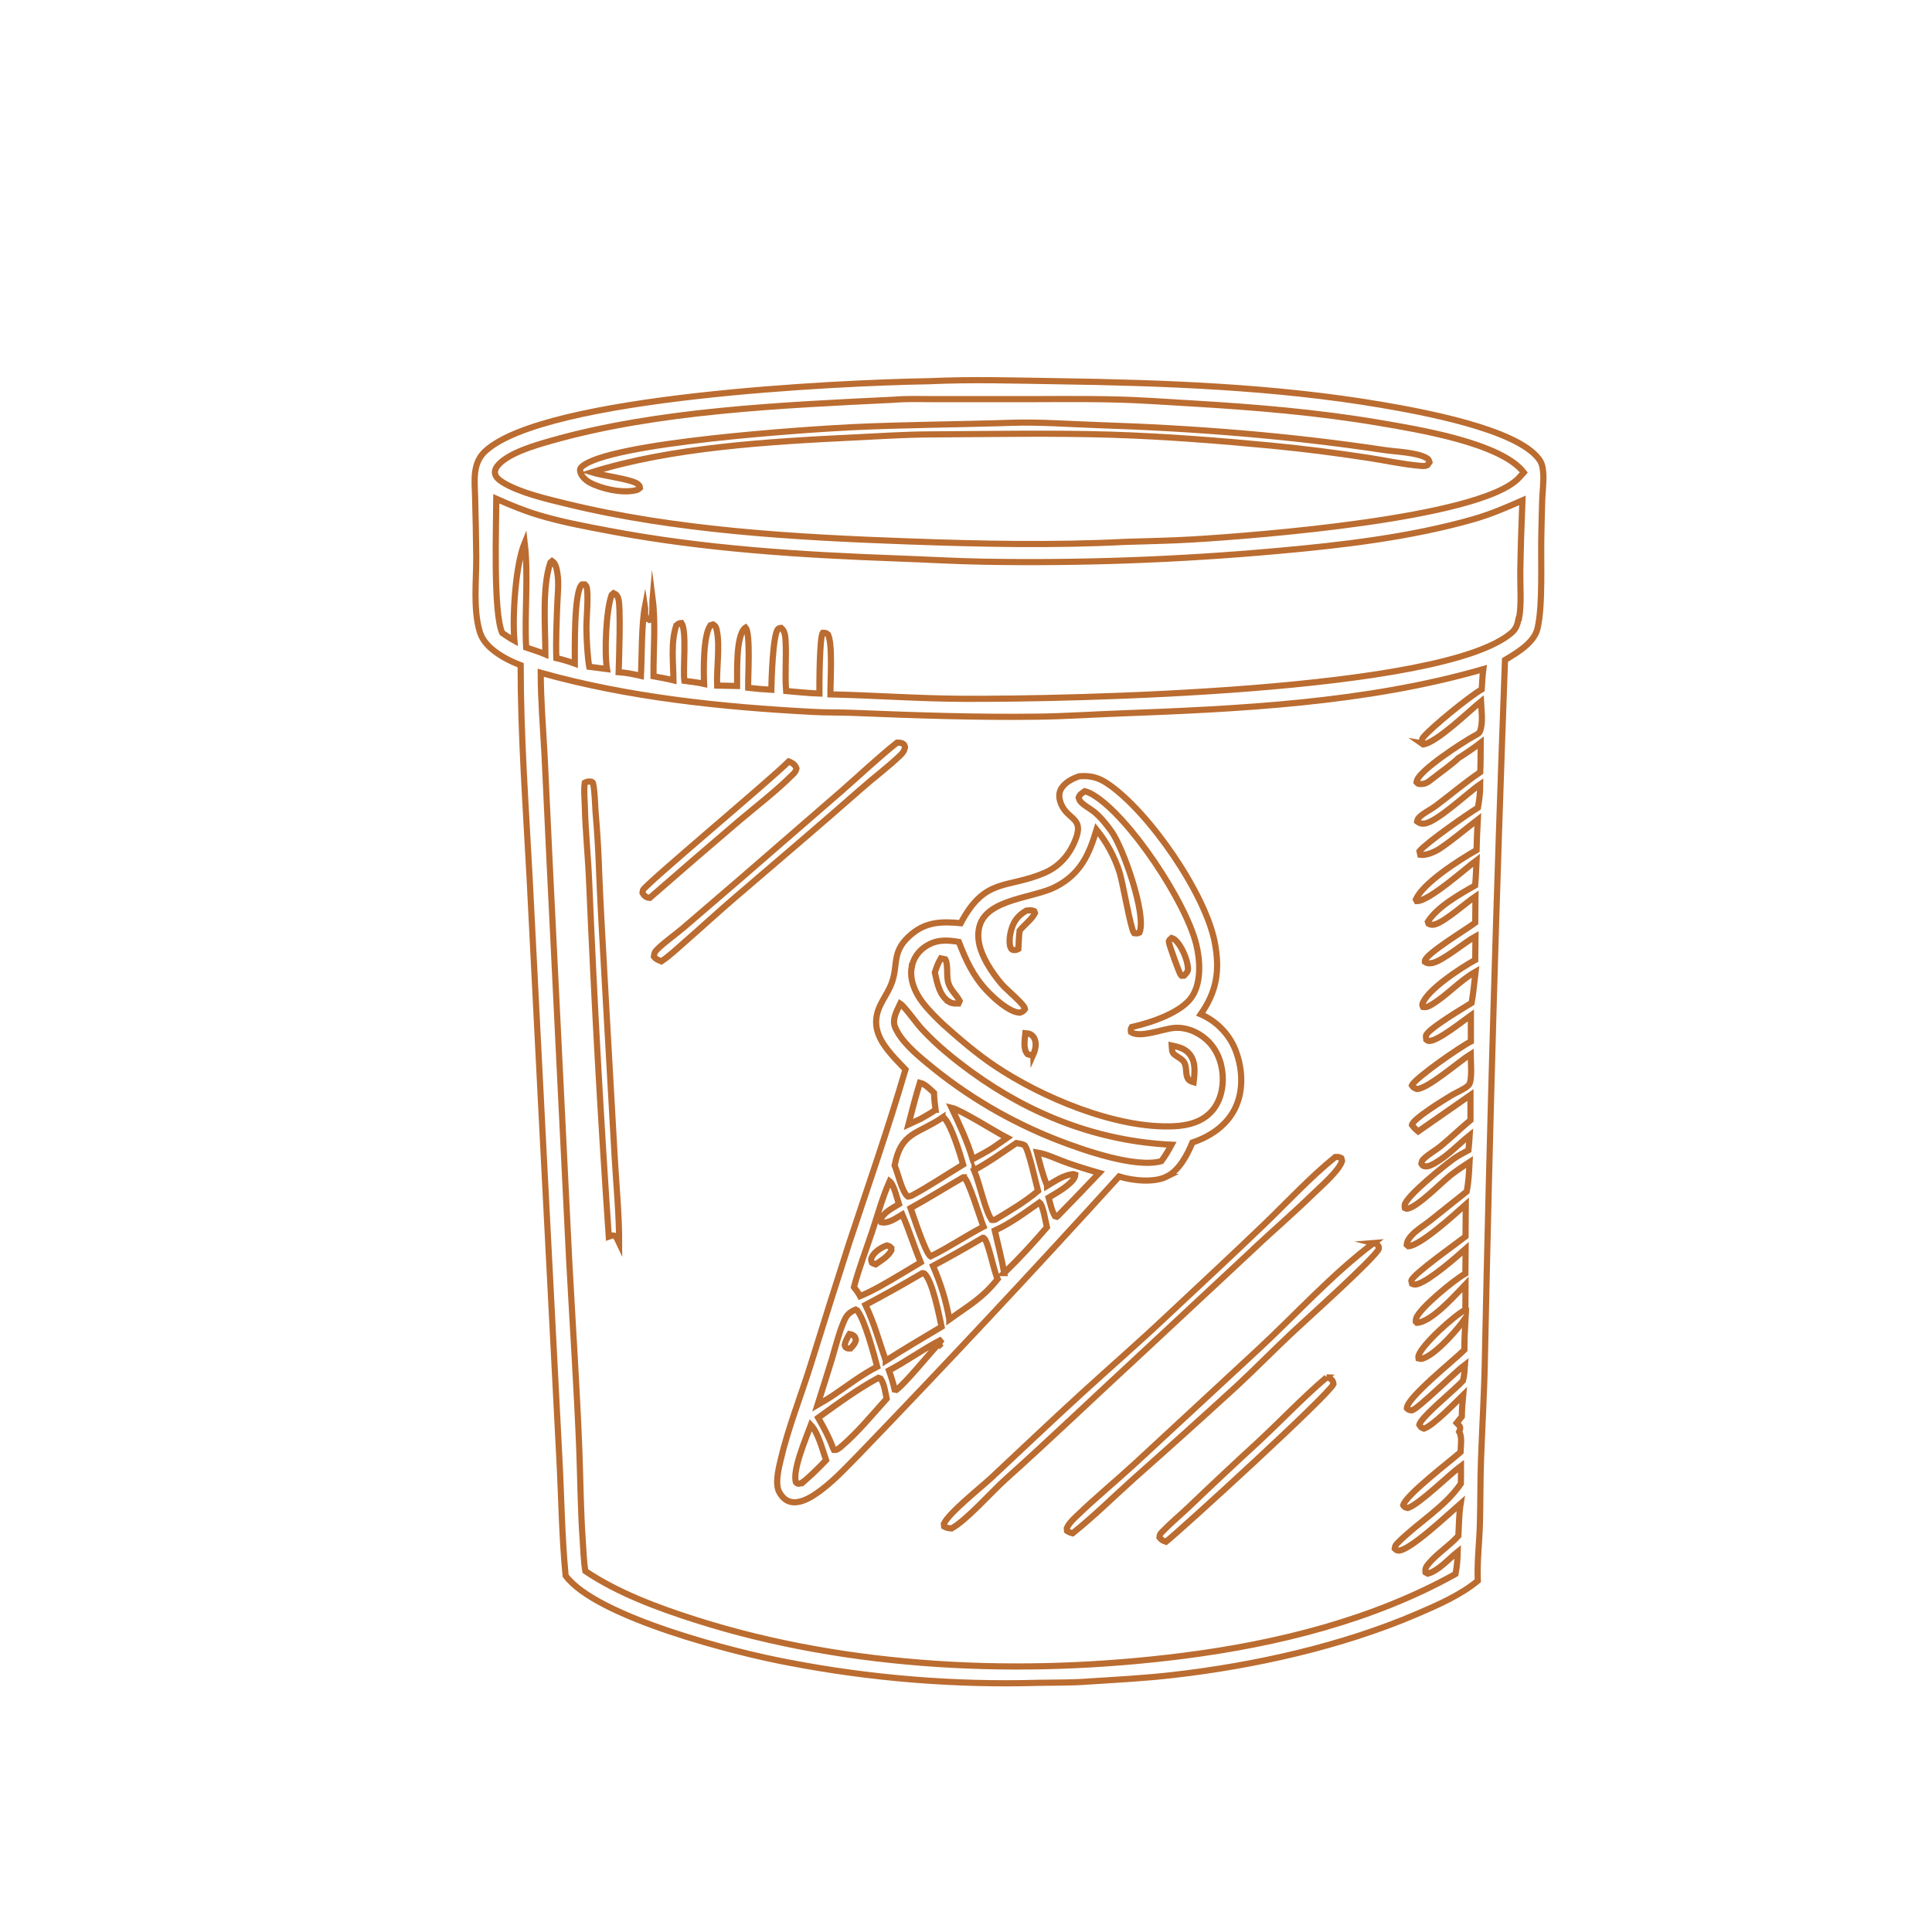 <svg viewBox="0 0 235 235" xmlns="http://www.w3.org/2000/svg" data-name="Layer 1" id="Layer_1">
  <defs>
    <style>
      .cls-1 {
        fill: none;
        stroke: #bb6c30;
        stroke-miterlimit: 10;
        stroke-width: .75px;
      }
    </style>
  </defs>
  <path d="M187.7,57.46c-.04-.63-.13-1.1-.52-1.63-2.71-3.67-14.36-5.77-19.16-6.59-12.86-2.19-26.33-2.68-39.39-2.87-5.21-.08-10.47-.24-15.67,0-10.75.17-46.61,1.83-53.91,8.49-1.65,1.5-1.3,3.68-1.26,5.62.07,2.44.11,4.87.14,7.31.01,2.87-.39,6.23.41,9,.24.82.73,1.49,1.4,2.08,1.01.88,2.29,1.55,3.59,2.04,0,8.64.64,17.29,1.09,25.92l1.75,34.38,1.86,36.03c.26,4.81.3,9.61.77,14.42,3.71,5.03,20.65,9.38,27.26,10.59,9.94,1.91,20.1,2.73,30.26,2.44,2.01-.04,4.1,0,6.1-.16,3.42-.22,6.85-.4,10.25-.79,9.98-1.14,20.57-3.52,29.65-7.41,2.54-1.09,5.35-2.32,7.43-4.05-.1-2.32.2-4.67.26-7,.07-2.55.04-5.1.13-7.65.14-4.08.4-8.17.47-12.25.59-28.37,1.4-56.74,2.45-85.1,1.53-.92,3.56-2.11,3.96-3.85.66-2.86.38-8.22.46-11.35.04-1.46.05-2.92.11-4.37.05-1.07.19-2.16.12-3.23ZM172.91,90.41l.2.14c1.66-.23,5.63-4.1,7.03-5.23.05,1.05.24,2.32-.03,3.35-.13.5-.24.54-.71.8-1.46.79-6.81,4.26-7.07,5.54,0,.05-.01.09-.02.14.17.18.15.19.42.21.64.05.99-.24,1.45-.6.71-.57,2.7-2,3.19-2.53.94-.6,1.85-1.21,2.73-1.89-.01,1.19.01,2.39-.05,3.58-1.92,1.3-3.59,2.74-5.43,4.12-.59.44-1.42.82-1.93,1.32-.22.22-.26.27-.31.56.29.21.46.29.84.26,1.51-.12,5.38-3.82,6.83-4.79,0,.98-.11,1.89-.28,2.85-1.34.83-6.23,4.23-7.11,5.29l.1.45c.72.09,1.77-.36,2.34-.74,1.61-1.07,3.12-2.38,4.65-3.55-.07,1.24-.12,2.47-.15,3.71-2.08,1.18-6.53,4.02-7.38,6.01l.11.2c1.51,0,5.9-3.96,7.27-4.97-.05,1.02-.08,2.04-.17,3.06-1.95,1.11-4.59,2.59-5.75,4.41l.08.24c.35.17.47.18.86.06,1.21-.38,3.67-2.58,4.85-3.38l-.03,3.2c-.96.73-6.03,3.8-6.12,4.64,0,.04,0,.08,0,.13.26.18.46.19.8.15,1.24-.15,4.08-2.57,5.35-3.26l-.03,2.87c-1.71.93-5.95,3.71-6.43,5.38-.04.13.04.23.09.35.42.07.74-.11,1.08-.32,1.91-1.16,3.31-2.84,5.3-3.98-.15,1.26-.26,2.55-.48,3.8-.88.54-5.48,3.26-5.56,4.01-.01.14.03.31.05.45.18.13.17.18.42.16,1.11-.08,3.98-2.39,5-3.11v3.18c-1.23.6-6.82,4.48-7.18,5.35.16.26.32.32.61.43,1.28.02,5.21-3.42,6.54-4.24,0,.75.25,3.26-.24,3.77-.44.46-1.49.88-2.07,1.23-.77.46-4.71,2.86-4.83,3.61.22.31.46.54.76.79l6.36-4.43v3.06c-1.23,1.02-2.35,2.11-3.57,3.12-.63.53-1.82,1.19-2.29,1.78-.05.07-.08.31-.1.4.11.16.1.23.31.29.47.13.94-.15,1.32-.36,1.6-.91,2.82-2.26,4.23-3.39-.04.6-.07,1.21-.14,1.81-.6.32-1.22.64-1.77,1.03-1.07.76-5.78,4.54-5.99,5.63-.02.13,0,.24.02.37.21.1.16.12.42.06,1.26-.31,4.01-3.14,5.13-4.03.74-.58,1.52-1.1,2.32-1.62-.06,1.2-.11,2.4-.35,3.59l-4.5,3.59c-.73.57-1.56,1.06-2.18,1.73-.33.36-.57.69-.61,1.16l.21.18c1.59-.16,5.7-3.97,6.97-5.09l-.03,3.9c-1.15.9-6.41,4.6-6.59,5.37l.08.37c.31.13.35.14.69.04,1.48-.45,4.65-3.23,5.83-4.28l-.03,3.01c-1.35.75-5.6,4.23-5.99,5.46-.04.13-.04.25-.04.38l.14.15c1.68-.1,4.29-2.99,5.38-4.11.18-.18.35-.37.53-.56l-.02,3.08c-1.32.68-5.3,4.26-5.69,5.58-.04.12-.03.23-.01.35.37.1.51.02.86-.14,1.55-.73,3.93-3.43,4.86-4.79-.07,1.29-.14,2.58-.14,3.88-1.26,1.26-7,5.83-7,7.1.24.23.27.22.62.26.8-.22,5.32-4.72,6.45-5.56-.05.64-.07,1.31-.24,1.94-1.01,1.14-5.07,4.37-5.31,5.37.2.32.19.33.57.47,1.13-.38,3.81-3.16,4.76-4.09-.09.88-.15,1.74-.16,2.62l-.63.78c.24.25.48.39.42.76-.02.09-.08.21-.12.3.4.59.19,1.8.17,2.49-1.28,1.12-6.68,5.25-6.97,6.46.2.28.2.25.57.33,1.35-.42,5.02-4.04,6.46-5.11.01.72-.01,1.44-.02,2.16-1.98,2.88-5.19,4.7-7.65,7.17-.26.26-.35.38-.39.72.16.14.19.22.43.24,1.34.11,6.37-4.68,7.59-5.73-.21,1.29-.21,2.64-.28,3.94-1.07,1.2-2.55,2.12-3.59,3.35-.31.36-.48.64-.41,1.09l.28.16c1.32-.35,2.59-1.84,3.64-2.67-.02.93-.09,1.79-.27,2.71-9.95,5.55-21.61,8.49-33.15,9.96-19.53,2.48-40.58,1.58-59.28-4.38-4.64-1.48-9.45-3.27-13.41-5.93-.21-1.22-.23-2.5-.32-3.73-.26-3.7-.28-7.38-.42-11.09-.3-7.61-.81-15.23-1.22-22.83l-2.38-48.38-.62-13.14c-.18-3.38-.46-6.72-.47-10.1,10.63,2.99,22.03,4.18,33.12,4.76,1.64.09,3.28.05,4.92.12,7.49.3,14.91.56,22.41.46,3.25-.04,6.49-.26,9.74-.38,14.86-.55,30.21-1.29,44.46-5.4-.11.81-.13,1.65-.19,2.46-1.46.83-6.07,4.58-7.09,5.8-.21.24-.18.48-.16.77ZM184.71,75.26c-.12.66-.28,1.21-.83,1.69-8.31,7.25-54.01,8.11-66.71,8.05-5.4-.02-10.77-.42-16.16-.54-.02-1.61.29-6.07-.29-7.27-.29-.22-.27-.23-.64-.22-.4.5-.42,6.36-.41,7.39-1.35-.04-2.71-.2-4.05-.31-.16-2.01.04-4-.06-6-.03-.55-.06-1.27-.53-1.67-.18.02-.24-.01-.38.12-.66.63-.81,6.38-.83,7.4-.94-.05-1.89-.13-2.82-.24-.03-1.3.31-6.61-.31-7.32-.03.02-.07.05-.1.07-1.11,1.03-.91,5.47-.93,7.03l-2.43-.05c-.09-2.02.36-4.82-.04-6.69-.07-.35-.12-.54-.45-.74l-.33.1c-.9,1.27-.83,5.56-.77,7.12-.78-.18-1.61-.26-2.4-.37-.19-1.51.33-6.04-.35-7.03-.36.03-.38.09-.63.3-.69,2.04-.36,4.55-.34,6.67-.8-.2-1.62-.34-2.43-.49-.03-3.11.29-6.41-.11-9.49-.07.81.07,1.79-.2,2.55l-.19.08c-.26-.15-.47-.24-.51-.55-.04-.37.03-.73-.03-1.11-.43,2.19-.37,6.07-.49,8.47-.91-.21-1.77-.39-2.71-.45.04-1.36.29-8.19-.06-9.01-.14-.33-.21-.45-.55-.6l-.24.21c-.7,1.87-.89,7.07-.57,9.02l-2.16-.28c-.24-1.53-.31-3.13-.34-4.67-.02-1.1.3-4.29,0-5.1-.04-.1-.14-.16-.21-.24h-.34c-1,.9-.85,8.03-.86,9.63-.74-.27-1.47-.49-2.25-.67-.07-2.15.03-4.33.11-6.48.05-1.26.22-2.6.02-3.85-.08-.47-.19-1.18-.64-1.48l-.21.18c-1.04,2.97-.61,7.95-.61,11.17-.75-.32-1.56-.56-2.34-.83-.23-4.21.31-8.57-.18-12.75-1.13,2.75-1.51,8.93-1.25,11.92-.52-.28-1-.62-1.48-.94-1.12-2.48-.73-13-.72-16.32,1.65.74,3.32,1.43,5.07,1.96,2.79.85,5.73,1.39,8.62,1.94,11.59,2.2,23.33,2.93,35.15,3.36,3.43.12,6.86.33,10.3.39,11.93.21,23.86-.22,35.73-1.29,8.01-.71,16.25-1.68,23.94-3.86,2.09-.6,4.03-1.43,6-2.3-.12,2.9-.21,5.8-.26,8.71-.02,1.84.17,3.85-.15,5.66ZM185.29,57.53s-.06.07-.09.1c-.19.21-.37.42-.57.62-4.94,4.83-31.77,6.9-39.63,7.37-2.69.16-5.4.2-8.1.29-8.9.45-17.63.26-26.52-.06-13.69-.49-28.16-1.32-41.42-4.56-2.43-.59-5.7-1.34-7.79-2.61-.42-.26-.88-.62-.96-1.09-.06-.41.16-.79.45-1.1,1.35-1.43,4.39-2.31,6.36-2.87,12.94-3.69,28.2-4.34,41.74-5,1.62-.14,3.33-.07,4.96-.07h8.4c4.49.02,8.99-.07,13.48.04,3.16.07,6.33.31,9.49.49,7.6.45,15.17,1.08,22.66,2.35,4.65.79,14.86,2.44,17.6,6.04l-.05.06Z" class="cls-1"></path>
  <g>
    <path d="M141.92,143.11c1.53-.76,2.5-2.65,3.12-4.14,2.16-.72,4.13-2.04,5.16-4.1,1.05-2.09.96-4.65.2-6.81-.69-2.01-2.18-3.67-4.13-4.59-.07-.03-.15-.07-.22-.1,1.95-2.78,2.34-5.3,1.73-8.63-1.09-5.96-7.97-15.94-12.98-19.37-1.17-.8-2.12-1.05-3.53-.95-.85.29-1.87.81-2.27,1.67-.26.55-.15,1.19.08,1.73.83,1.95,2.8,1.6,1.74,4.3-.7,1.8-1.94,3.26-3.74,4.04-4.62,1.99-7.24.49-10.22,6.13-2.23-.21-4.13-.19-5.94,1.3-2.6,2.14-1.58,3.66-2.48,6.04-.59,1.55-1.73,2.65-1.86,4.39-.14,1.85,1.07,3.39,2.26,4.7.43.46.86.92,1.3,1.37-2.07,7.08-4.5,14.03-6.82,21.02-1.59,4.94-3.16,9.89-4.7,14.85-1.21,3.87-2.75,7.7-3.67,11.64-.25,1.06-.7,2.89-.17,3.88.29.54.74,1.04,1.36,1.19,1,.25,2.1-.32,2.91-.84,2.06-1.34,3.79-3.27,5.51-5,10.69-11.09,21.21-22.34,31.56-33.73,1.63.51,4.23.8,5.81.01ZM110.9,117.65c.16-1.01.75-1.88,1.6-2.47,1.32-.91,2.61-.87,4.13-.61.84,2.19,1.73,4.13,3.36,5.88.86.92,2.73,2.67,4.06,2.73.35-.13.4-.15.63-.46-.08-.57-2.27-2.35-2.78-2.95-.7-.8-1.32-1.67-1.85-2.6-.79-1.4-1.36-3.01-.88-4.61.99-3.25,6.6-3.31,9.27-4.71,3-1.58,4.02-3.88,4.94-6.93,1.24,1.54,2.19,3.29,2.79,5.16.41,1.28,1.34,6.86,1.77,7.42.28.04.4.07.66-.06.9-2.14-1.99-10.34-3.41-12.32-.58-.81-1.32-1.74-2.09-2.36-.53-.43-1.21-.75-1.66-1.25-.13-.15-.18-.3-.24-.49.13-.41.41-.53.75-.78.36.09.66.23.98.42,4.45,2.64,11.3,13.04,12.57,18.18.48,1.95.65,4.56-.48,6.34-1.25,1.97-4.99,3.2-7.22,3.71l-.14.03c-.16.28-.12.32-.08.63,1.14.74,3.9-.42,5.25-.52,1.42-.11,2.78.44,3.84,1.36,1.29,1.11,1.95,2.75,2.05,4.41.1,1.56-.29,3.24-1.38,4.42-1.16,1.26-2.85,1.69-4.53,1.77-7.03.34-16.1-3.51-21.79-7.33-2.25-1.51-4.28-3.26-6.3-5.06-.88-.84-1.77-1.71-2.51-2.68-.93-1.23-1.57-2.72-1.33-4.28ZM108.88,124.97c-.41-1,.21-1.99.62-2.89.55.36,1.98,2.4,2.63,3.09,1.81,1.96,3.84,3.6,6,5.18,7.18,5.23,15.39,8.46,24.37,8.89-.38.7-.76,1.36-1.24,2-3.16.88-9.5-1.35-12.59-2.55-5.78-2.25-11.14-5.41-15.88-9.36-1.38-1.14-3.22-2.71-3.9-4.36ZM117.24,143.21c.54.19,2,5.08,2.39,5.99-2.18,1.14-4.23,2.54-6.44,3.62-.61-.34-2.12-5.01-2.43-5.87,2.17-1.2,4.26-2.51,6.41-3.75.02,0,.05,0,.07,0ZM115.74,134.74c1.18.28,5.33,2.92,6.77,3.66l-1.71,1.19c-.79.52-1.66.95-2.49,1.41-.62-2.14-1.62-4.24-2.57-6.26ZM118.54,142.5l-.07-.16c1.82-.96,3.45-2.16,5.15-3.3.31.06.71.1.98.25.46.27,1.44,4.78,1.66,5.57-1.59,1.34-3.43,2.42-5.21,3.49-.16.06-.26.04-.43.03-.79-1.12-1.45-4.37-2.08-5.89ZM113.79,134.99c-.56.42-1.22.75-1.82,1.11l-1.47.68c.44-1.7.87-3.4,1.39-5.08.67.17,1.23.78,1.72,1.23.01.69.1,1.37.19,2.06ZM114.64,135.94l.21.05c.89.92,1.92,4.35,2.3,5.66-2.08,1.26-4.06,2.6-6.21,3.76-.18.09-.31.11-.5.14-.72-.5-1.24-2.93-1.62-3.79.78-4.09,2.75-3.75,5.82-5.83ZM106.01,150.04c.7-2.11,1.3-4.33,2.2-6.36.54.42.9,2.1,1.13,2.79-.84.52-1.91,1.02-2.28,1.98l.12.22c.88.2,1.84-.52,2.57-.95.83,1.91,1.44,3.91,2.24,5.83l-2.86,1.71c-1.46.86-2.94,1.74-4.51,2.4-.21-.4-.48-.74-.75-1.1.58-2.19,1.41-4.36,2.13-6.51ZM101.24,165.13c.4-1.34.74-2.74,1.26-4.04.37-.94.61-1.39,1.57-1.8l.19.09c.93,1.17,2.02,5.29,2.44,6.86-1.85.94-3.64,2.33-5.37,3.49-.61.41-1.26.78-1.89,1.15.6-1.91,1.22-3.82,1.8-5.74ZM97.98,180.02c-.23.17-.49.42-.79.45-.22.02-.22-.05-.38-.18-.45-1.48,1.26-5.43,1.82-6.96.91.97,1.42,3.05,1.85,4.28-.81.84-1.62,1.65-2.5,2.42ZM102.34,175.93c-.28.24-.51.47-.9.44l-.12-.24c-.47-1.3-1.12-2.49-1.8-3.68,2.31-1.67,4.82-3.51,7.33-4.86l.27.1c.45.67.56,1.66.73,2.44-1.75,1.94-3.52,4.1-5.5,5.8ZM114.26,163.64l-.17-.08c-1.32,1.41-3.77,4.47-5.05,5.5l-.22-.04c-.18-.8-.41-1.55-.69-2.32,2.11-1.12,4.05-2.53,6.18-3.65l.09.11-.23.32.1.15ZM107.74,165.5c-.8-2.29-1.4-4.57-2.47-6.77,2.34-1.24,4.64-2.53,6.92-3.87l.22.03c1,.78,1.83,5.16,2.12,6.49-2.27,1.36-4.56,2.7-6.79,4.13ZM115.47,160.49c-.38-2.27-1.06-4.4-1.98-6.51,2.04-1.1,4.06-2.24,6.06-3.42l.12.02c.53.37,1.22,4.08,1.68,5-1.92,2.38-3.48,3.19-5.88,4.92ZM122.15,154.85c-.3-1.73-.76-3.46-1.15-5.17,1.92-.87,3.73-2.22,5.44-3.42.43.3.76,2.44.9,3.02-1.64,1.91-3.39,3.82-5.2,5.57ZM128.63,147.94l-.08.06-.23-.07c-.4-.67-.56-1.51-.77-2.25.76-.46,1.59-.92,2.28-1.49.38-.32.93-.79.97-1.3l-.25-.08c-1.18.12-2.19.84-3.17,1.43,0-.02-.02-.05-.03-.07-.54-1.29-.86-2.64-1.21-3.99,1.14.18,2.41.81,3.5,1.2,1.34.48,2.7.9,4.07,1.29-1.68,1.77-3.37,3.53-5.08,5.27Z" class="cls-1"></path>
    <path d="M115.49,121.89c.33.19.73.18,1.1.17l.14-.31c-.41-.79-1.07-1.25-1.36-2.14-.3-.91,0-2.18-.38-2.92l-.55-.12c-.33.56-.54,1.1-.73,1.72.28,1.26.56,2.88,1.79,3.59Z" class="cls-1"></path>
    <path d="M125.79,110.81c-.35-.12-.6-.09-.97-.04-1.13.68-1.61,1.42-1.9,2.67-.11.45-.21,1.52.06,1.93.1.15.18.17.36.19.17.02.39-.05.53-.13.04-.75.06-1.49.15-2.23.55-.69,1.51-1.39,1.87-2.14l-.09-.24Z" class="cls-1"></path>
    <path d="M142.83,128.25c.66.53,1.25.6,1.4,1.54.09.52-.01,1.31.49,1.65.15.1.29.15.47.2.12-1.13.29-2.42-.46-3.38-.56-.72-1.35-.91-2.2-1.09.03.38-.02.83.3,1.08Z" class="cls-1"></path>
    <path d="M143.73,118.69l.29-.02c.3-.33.51-.46.48-.93-.07-1.03-.79-2.77-1.6-3.44-.12-.1-.25-.15-.39-.2-.16.15-.33.23-.34.45-.01.26,1.28,3.87,1.46,4.05.03.03.06.06.1.09Z" class="cls-1"></path>
    <path d="M125.68,128.28c.25-.56.42-1.28.18-1.87-.11-.28-.31-.53-.6-.64-.17-.07-.36-.07-.54-.09-.07.82-.3,1.87.26,2.54.29.13.4.11.7.05Z" class="cls-1"></path>
    <path d="M106.5,153.8c.68-.47,1.52-.96,1.92-1.7v-.3c-.19-.2-.29-.26-.56-.31-.66.24-1.42.72-1.77,1.34-.18.31-.15.45-.03.77.15.08.27.15.44.2Z" class="cls-1"></path>
    <path d="M102.96,163.95c.18.09.3.08.49.07.31-.33.56-.58.66-1.04-.08-.32-.13-.46-.44-.62-.1-.05-.23-.07-.34-.09-.25.44-.5.82-.58,1.33.06.16.04.27.21.35Z" class="cls-1"></path>
  </g>
  <path d="M152.63,151.76c2.32-2.16,4.74-4.25,7.01-6.46.98-.96,3.22-2.86,3.6-4.08l-.09-.35c-.28-.15-.41-.15-.73-.14-3.04,2.46-5.78,5.43-8.57,8.12-3.96,3.82-8.04,7.58-12.06,11.36-3.35,3.16-6.86,6.21-10.26,9.32-3.69,3.37-7.3,6.81-10.95,10.22-1.29,1.2-5.13,4.24-5.77,5.59l.03.34c.31.18.55.2.91.23,1.89-1.06,4.78-4.38,6.52-5.94,5.66-5.08,11.11-10.31,16.69-15.45l13.68-12.75Z" class="cls-1"></path>
  <path d="M73.56,119.3c-.23-4.29-.5-8.59-.67-12.89-.08-2.56-.23-5.12-.45-7.67-.08-1.13-.08-2.29-.29-3.41-.03-.18-.06-.15-.22-.25-.38-.02-.47-.05-.8.13-.14.95-.01,1.99.01,2.95.08,3.11.41,6.2.53,9.31.61,14.32,1.4,28.64,2.38,42.95.4-.14.43-.21.84-.05.14.27.29.53.42.81,0-3.47-.34-6.92-.54-10.38l-1.21-21.5Z" class="cls-1"></path>
  <path d="M167.07,151.2c-5.03,3.79-9.42,8.66-14,12.91l-14.88,13.78c-2.4,2.21-4.93,4.29-7.27,6.55-.45.43-.92.89-1.16,1.44l.03.33c.23.15.4.22.68.29,2.62-2.09,5.02-4.48,7.5-6.7,4.19-3.7,8.34-7.44,12.46-11.21,2.32-2.16,4.53-4.42,6.84-6.58,1.92-1.8,9.68-8.74,10.42-10.06.02-.24.08-.29-.1-.48-.16-.17-.29-.21-.53-.27Z" class="cls-1"></path>
  <path d="M104.74,95.95c1.57-1.38,3.31-2.67,4.8-4.11.31-.3.46-.53.54-.94-.07-.27-.05-.34-.33-.48-.19-.09-.42-.09-.64-.09-2.32,1.85-4.45,3.88-6.67,5.82l-12.23,10.61-7.11,6.11c-1.02.86-2.21,1.68-3.15,2.6-.32.31-.37.49-.41.89.28.35.49.39.91.57,1.05-.7,1.99-1.61,2.93-2.43,2.05-1.79,4.05-3.64,6.12-5.41,5.1-4.37,10.21-8.71,15.25-13.14Z" class="cls-1"></path>
  <path d="M161.36,167.54c-2.89,2.46-5.48,5.21-8.24,7.78-2.9,2.66-5.77,5.35-8.61,8.07-1.03.97-2.16,1.91-3.13,2.92-.26.27-.33.34-.35.69.29.34.35.38.8.53,2.12-1.71,19.8-17.86,20.37-19.18-.07-.41-.12-.43-.43-.71l-.42-.1Z" class="cls-1"></path>
  <path d="M96.4,94.24c.25-.25.41-.43.48-.77-.16-.41-.39-.61-.84-.81-.03-.01-.07-.03-.1-.04-2.17,2.19-17.4,14.92-17.72,15.63-.05.12-.04.25-.06.37.16.27.28.43.61.55.1.03.17.03.27.04,3.6-3.14,7.21-6.26,10.85-9.36,2.16-1.83,4.53-3.63,6.5-5.61Z" class="cls-1"></path>
  <path d="M173.5,55.7c-1.21-.69-3.75-.75-5.19-.97-11.56-1.74-23.01-2.64-34.72-3.02-3.57-.12-7.1-.4-10.68-.28-6.39.21-12.81.23-19.2.53-5.44.26-29.77,1.86-32.96,4.83-.17.16-.22.31-.18.53.09.56.63,1.07,1.14,1.36,1.41.78,3.93,1.33,5.56.97.3-.06.36-.12.58-.31-.01-.22-.14-.35-.32-.49-.72-.56-4.33-1.01-5.57-1.4,9.63-3.02,21.55-3.74,31.73-4.23,3.16-.15,6.34-.37,9.5-.38,7.41-.04,14.77-.19,22.18.04,6.44.21,12.91.72,19.32,1.33,3.91.38,7.8.87,11.68,1.47,2.07.31,4.19.79,6.28.97.35.03.64.08.97-.07l.25-.36c-.09-.3-.09-.36-.39-.53Z" class="cls-1"></path>
</svg>